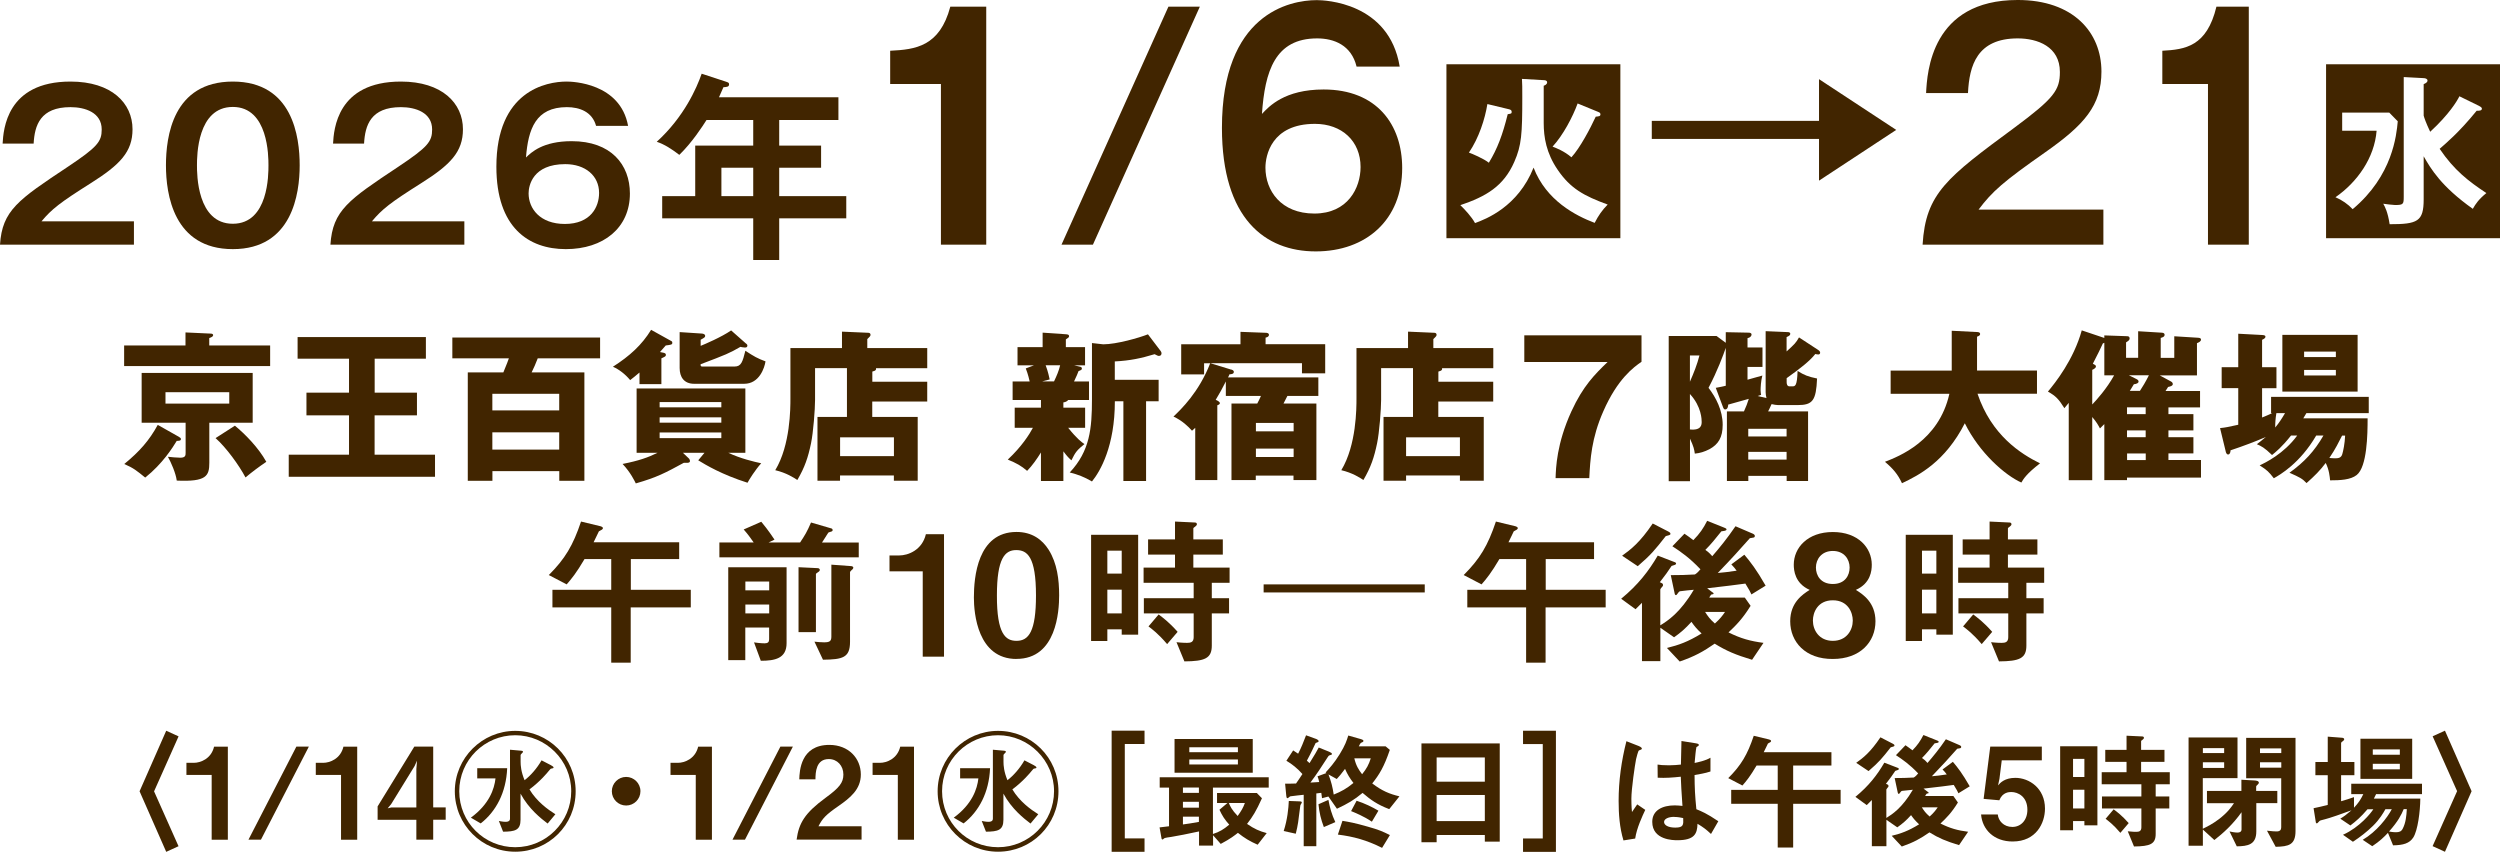 <svg viewBox="0 0 372.4 126.89" xmlns="http://www.w3.org/2000/svg"><g fill="#412500"><path d="m27.65 49.52 3.67.17c.17 0 .43.02.43.24 0 .19-.24.31-.58.43v1.1h9.07v3.07h-21.75v-3.07h9.14v-1.94zm-.94 15.6c.14.07.24.14.24.29 0 .26-.34.26-.62.26-.58.96-2.11 3.41-4.7 5.47-1.27-1.03-1.73-1.42-3.12-2.02 2.28-1.87 3.72-3.5 4.99-5.83l3.22 1.82zm4.47 3.81c0 1.97-.43 2.86-4.85 2.66-.14-1.1-.86-2.74-1.32-3.55.43.05 1.37.14 1.85.14.77 0 .79-.36.79-.7v-4.51h-6.55v-7.42h16.54v7.42h-6.46v5.95zm-6.53-10.51v1.7h9.5v-1.7zm10.34 4.99c1.46 1.2 3.48 3.22 4.68 5.38-1.13.77-2.06 1.46-3.1 2.33-.98-1.85-2.88-4.46-4.46-5.86z"/><path d="m55.8 58.49h6.31v3.38h-6.31v5.86h9v3.29h-21.79v-3.29h8.98v-5.86h-6.34v-3.38h6.34v-5.06h-7.66v-3.22h19.11v3.22h-7.63v5.06z"/><path d="m87.05 55.47v16.15h-3.74v-1.44h-9.96v1.44h-3.67v-16.15h5.3c.55-1.32.7-1.75.82-2.09h-8.42v-3.1h22.01v3.1h-9.29c-.31.82-.58 1.42-.91 2.09h7.87zm-3.75 5.66v-2.47h-9.96v2.47zm0 5.84v-2.57h-9.96v2.57z"/><path d="m98.81 52.54c.22.05.38.12.38.31 0 .24-.1.26-.67.53v3.84h-3.26v-1.73c-.55.48-.96.79-1.39 1.13-.74-.89-1.68-1.61-2.57-1.99 2.54-1.63 4.3-3.24 5.69-5.5l3.02 1.68c.1.05.14.14.14.24 0 .29-.17.31-.98.41-.26.29-.31.36-.86.98zm6.14 14.91h-3.22l.86.82c.1.07.19.29.19.38 0 .29-.29.29-.46.29h-.46c-2.74 1.49-3.98 2.16-7.15 3.07-.17-.34-.77-1.63-1.97-2.9 2.45-.48 3.82-.98 5.21-1.66h-3.12v-9.58h16.2v9.58h-2.54c1.82.86 3.86 1.34 4.9 1.56-.91 1.01-1.78 2.42-2.04 2.9-3.84-1.22-6.19-2.64-7.34-3.34l.94-1.13zm2.5-6.77v-.79h-9.19v.79zm-9.19 1.49v.79h9.19v-.79zm0 2.25v.84h9.19v-.84zm12.88-13.25c.12.1.19.19.19.31 0 .14-.07.29-.34.29-.22 0-.58-.07-.7-.1-1.66.96-2.09 1.13-5.93 2.59 0 .22 0 .34.26.34h4.8c1.01 0 1.2-.72 1.61-2.35 1.32.86 1.78 1.13 3 1.58-.14.94-.91 3.34-3.17 3.34h-7.46c-1.51 0-2.16-1.01-2.16-2.35v-5.35l3.34.22c.19.02.46.1.46.34 0 .19-.05.24-.67.58v.91c.55-.22 3.1-1.3 4.54-2.3l2.23 1.97z"/><path d="m138.12 56.86v2.95h-8.19v2.3h6.77v9.5h-3.55v-.79h-8.02v.79h-3.36v-9.5h4.39v-7.27h-4.75v4.73c0 1.37-.26 4.85-.6 6.46-.43 2.09-.94 3.6-2.04 5.47-.5-.34-1.66-1.08-3.29-1.46 2.26-3.74 2.26-9.24 2.26-10.68v-7.51h7.68v-2.45l3.89.17c.12 0 .36.02.36.31 0 .12-.07.22-.14.29-.17.17-.22.24-.34.34v1.34h8.93v3h-7.63c.02.19.02.36-.55.5v1.51h8.19zm-12.98 11.09h8.02v-2.81h-8.02z"/><path d="m158.4 60.73h3.24v3h-2.52c1.32 1.66 2.06 2.18 2.42 2.42-1.1.89-1.34 1.18-1.94 2.42-.36-.31-.65-.6-1.2-1.34v4.42h-3.34v-4.25c-.58.94-1.3 1.97-2.06 2.74-.86-.74-1.54-1.13-2.88-1.68 2.06-1.92 3.22-3.75 3.74-4.73h-2.71v-3h3.91v-1.15h-4.22v-2.76h2.54c-.05-.19-.22-1.03-.58-1.94l1.22-.46h-2.45v-2.71h3.74v-2.16l3.46.24c.31.02.48.07.48.29 0 .17-.12.24-.48.48v1.15h2.86v2.71h-1.63l.82.19c.24.05.34.12.34.29 0 .19-.14.24-.5.38-.19.5-.22.58-.67 1.54h2.23v2.76h-3.1c-.19.26-.53.34-.72.36zm-2.64-6.32c.07.17.36.94.6 2.11l-1.1.29h1.75c.38-.79.72-1.58.91-2.4zm6.89-3.31 1.68.19c1.99 0 5.38-.98 6.67-1.49l1.9 2.5c.05.07.12.19.12.34 0 .17-.1.38-.38.38-.14 0-.29-.07-.65-.26-2.04.62-3.65.96-5.93 1.08v2.74h6.53v3.19h-1.87v11.88h-3.38v-11.88h-1.27c0 6.67-2.16 10.42-3.41 11.95-1.2-.7-2.09-1.03-3.31-1.34 3-3.19 3.31-6.55 3.31-10.92v-8.35z"/><path d="m183.38 55.04c.17.05.41.12.41.36 0 .29-.31.34-.65.36-.07.19-.14.34-.22.46h13.46v2.76h-4.61c-.12.24-.41.82-.58 1.13h4.9v11.4h-3.41v-.67h-5.62v.67h-3.62v-11.4h3.84c.17-.31.38-.74.55-1.13h-5.23v-2.16c-.65 1.27-.79 1.54-1.51 2.74.26.1.62.29.62.5 0 .14-.17.24-.38.31v11.14h-3.29v-7.78c-.12.12-.26.24-.48.43-.55-.62-1.46-1.51-2.76-2.11 1.15-1.1 3.79-3.62 5.47-7.94h-.91v1.66h-3.41v-4.49h8.83v-1.85l3.74.14c.14 0 .5.02.5.31s-.34.38-.5.41v.98h8.88v4.34h-3.46v-1.51h-13.66l3.07.94zm9.32 9.21v-1.25h-5.62v1.25zm0 3.82v-1.25h-5.62v1.25z"/><path d="m222.43 56.86v2.95h-8.18v2.3h6.77v9.5h-3.55v-.79h-8.02v.79h-3.36v-9.5h4.39v-7.27h-4.75v4.73c0 1.37-.26 4.85-.6 6.46-.43 2.09-.94 3.6-2.04 5.47-.5-.34-1.66-1.08-3.29-1.46 2.26-3.74 2.26-9.24 2.26-10.68v-7.51h7.68v-2.45l3.89.17c.12 0 .36.02.36.31 0 .12-.07.22-.14.29-.17.17-.22.24-.34.34v1.34h8.93v3h-7.63c.02.19.02.36-.55.5v1.51h8.18zm-12.98 11.09h8.02v-2.81h-8.02z"/><path d="m227.06 53.92v-3.97h17.46v3.94c-1.16.81-3.56 2.51-5.7 7.4-1.75 3.97-1.94 7.15-2.08 9.93h-5.02c.05-1.54.16-5.13 2.35-9.93 1.75-3.81 3.48-5.51 5.4-7.37h-12.42z"/><path d="m263.13 59.29c-.07-.29-.12-.58-.12-.86v-9.1l3.29.14c.22 0 .38.07.38.26 0 .22-.22.34-.55.48v2.14c1.18-1.08 1.39-1.27 1.85-2.09l2.86 1.87c.17.12.29.24.29.41s-.12.26-.26.26-.26-.02-.46-.07c-.86 1.08-2.28 2.18-4.27 3.6v.6c0 .22.05.62.43.62h.38c.46 0 .74 0 .82-2.3.96.62 1.58.86 2.9 1.13-.14 3.29-.65 3.96-2.9 3.96h-2.9c-.22 0-.7-.07-.94-.14l-.05.02c-.12.31-.38.82-.5 1.06h5.95v10.37h-3.19v-.77h-5.71v.77h-3.19v-10.37h2.54c.31-.67.53-1.25.72-1.87-.48.14-2.64.74-3.07.86 0 .24-.07.72-.46.72-.17 0-.24-.17-.29-.29l-1.1-2.93c.82-.14 1.1-.22 1.49-.31v-5.64c-.36 1.03-1.25 3.46-2.57 5.95 1.1 1.42 2.11 3.36 2.11 5.5 0 1.9-.65 2.93-1.99 3.65-.7.36-1.39.58-2.16.65-.1-.65-.14-.96-.72-2.23v6.34h-3.17v-21.63h7.13l1.37 1.01v-1.58l3.36.07c.19 0 .48.02.48.29 0 .22-.22.46-.6.53v1.39h2.23v2.9h-2.23v1.9c.41-.1 1.99-.55 2.21-.62-.22.82-.26 1.8-.26 2.23 0 .14.05.55.07.65-.14.05-.36.12-.5.17l1.32.31zm-11.4-6.34v3.91c.58-1.32 1.08-2.57 1.42-3.91zm0 11.02c1.75.19 1.75-.77 1.75-1.13 0-.29 0-2.26-1.75-4.15zm14.4 1.05v-1.15h-5.71v1.15zm0 3.44v-1.15h-5.71v1.15z"/><path d="m281.63 58.66v-3.46h9.1v-5.93l3.77.19c.14 0 .46.02.46.31 0 .19-.24.31-.46.38v5.04h8.93v3.46h-8.86c2.09 6.19 6.43 8.95 9.31 10.37-2.02 1.56-2.47 2.33-2.78 2.86-2.42-1.08-6.24-4.42-8.42-8.83-2.95 5.76-6.84 7.73-9.36 8.93-.62-1.34-1.34-2.18-2.54-3.19 2.02-.79 8.02-3.07 9.6-10.13h-8.74z"/><path d="m323.01 60.68v1.01h3.72v2.42h-3.72v1.01h3.72v2.42h-3.72v.98h4.85v2.62h-11.02v.38h-3.38v-8.35l-.65.65c-.24-.46-.5-.94-1.15-1.7v9.41h-3.5v-11.52c-.19.24-.46.55-.65.79-.86-1.37-1.27-1.8-2.45-2.47 1.1-1.32 3.82-4.73 5.04-9.12l3.36 1.13v-.38l3.41.12c.26 0 .36.14.36.34 0 .24-.19.36-.53.58v2.3h1.8v-3.96l3.58.22c.24.02.36.14.36.31 0 .31-.36.41-.58.46v2.98h2.02v-3.22l3.55.22c.29.02.43.1.43.26 0 .29-.29.41-.6.55v4.8h-5.54l1.68.91c.19.1.26.26.26.38 0 .26-.34.36-.7.43-.1.17-.24.38-.38.6h5.14v2.45h-4.7zm-11.35-.43c.67-.7 2.16-2.35 3.26-4.34h-1.46v-4.85c-.07.02-.14.07-.22.1-.41.89-.65 1.39-1.49 3.02.36.19.46.24.46.41 0 .24-.38.43-.55.5zm5.18.43v1.01h2.78v-1.01zm0 3.43v1.01h2.78v-1.01zm2.79 4.42v-.98h-2.78v.98zm-.87-10.3c.34-.5.89-1.42 1.34-2.33h-2.98l1.1.55c.19.1.34.19.34.38 0 .22-.26.36-.7.41-.26.43-.36.58-.6.98h1.49z"/><path d="m341.27 64.88c-1.37 1.73-2.3 2.47-2.83 2.9-1.13-1.1-1.61-1.34-2.26-1.61.43-.34.79-.6 1.34-1.08-1.49.65-3.31 1.34-5.26 1.99 0 .29-.1.62-.36.62-.24 0-.34-.31-.38-.55l-.82-3.38c.94-.1 1.18-.17 2.71-.5v-5.45h-2.47v-3.12h2.47v-4.99l3.55.19c.29.02.5.05.5.26 0 .17-.14.29-.5.46v4.08h2.14v3.12h-2.14v4.37c.58-.24.94-.38 1.51-.65h-.17v-2.42h14.55v2.42h-9.29l-.46.77h9.58c0 2.42-.07 7.22-1.63 8.45-.91.72-2.45.79-3.96.79-.05-.55-.14-1.56-.65-2.59-.82 1.1-1.66 1.94-2.86 3-.62-.67-1.01-.86-2.54-1.54 2.23-1.61 3.7-3.19 5.06-5.54h-1.08c-2.4 4.13-5.42 5.86-6.31 6.36-.77-.98-.96-1.18-2.11-1.92.82-.38 3.62-1.73 5.59-4.44h-.94zm-2.18-3.34c-.14.82-.19 1.61-.17 2.14.53-.65.91-1.2 1.46-2.14h-1.3zm12.1-3.21h-11.21v-8.45h11.21zm-3.24-5.14v-.82h-4.73v.82zm-4.73 1.92v.82h4.73v-.82zm5.66 9.77c-.53 1.03-.94 1.92-1.9 3.34.29.02.55.05.84.05.48 0 .91-.05 1.08-.6.14-.46.38-1.58.43-2.78h-.46z"/><path d="m19.95 32.97v3.48h-19.95c.33-5.1 2.7-6.69 10.11-11.61 4.41-2.94 5.04-3.75 5.04-5.55 0-2.52-2.46-3.33-4.65-3.33-4.5 0-5.34 2.7-5.49 5.43h-4.62c.12-2.07.57-9.24 10.11-9.24 6.12 0 9.24 3.21 9.24 7.11 0 3.36-1.86 5.28-6.24 8.04-4.56 2.88-5.79 3.84-7.32 5.67z"/><path d="m44.64 24.63c0 4.23-1.11 12.48-9.96 12.48s-9.96-8.22-9.96-12.48 1.02-12.48 9.96-12.48 9.96 8.25 9.96 12.48zm-15.3 0c0 1.29 0 8.7 5.34 8.7s5.31-7.41 5.31-8.7 0-8.7-5.31-8.7-5.34 7.29-5.34 8.7z"/><path d="m69.17 32.97v3.48h-19.95c.33-5.1 2.7-6.69 10.11-11.61 4.41-2.94 5.04-3.75 5.04-5.55 0-2.52-2.46-3.33-4.65-3.33-4.5 0-5.34 2.7-5.49 5.43h-4.62c.12-2.07.57-9.24 10.11-9.24 6.12 0 9.24 3.21 9.24 7.11 0 3.36-1.86 5.28-6.24 8.04-4.56 2.88-5.79 3.84-7.32 5.67z"/><path d="m88.79 18.75c-.57-2.1-2.46-2.79-4.35-2.79-4.65 0-5.76 3.27-6.09 7.5.78-.75 2.49-2.43 6.81-2.43 5.85 0 8.67 3.48 8.67 7.8 0 5.13-3.96 8.28-9.54 8.28s-10.35-3.24-10.35-12.27c0-11.31 7.44-12.69 10.47-12.69.87 0 7.98.21 9.15 6.6zm-10.05 10.05c0 2.28 1.71 4.56 5.4 4.56 3.87 0 5.1-2.55 5.1-4.62 0-2.58-2.07-4.29-5.04-4.29-4.83 0-5.46 3.18-5.46 4.35z"/><path d="m116.07 21.69h6.24v3.3h-6.24v4.23h9.99v3.3h-9.99v6.21h-3.87v-6.21h-13.56v-3.3h4.92v-7.53h8.64v-3.81h-6.96c-.57.9-2.13 3.33-4.05 5.19-1.14-.87-2.19-1.56-3.36-1.95 4.05-3.69 5.94-7.98 6.69-10.14l3.66 1.2c.36.12.42.18.42.39 0 .39-.39.39-.84.42-.21.48-.36.84-.66 1.5h17.79v3.39h-8.82zm-3.87 3.3h-4.74v4.23h4.74z"/><path d="m146.91 36.45h-6.75v-23.94h-7.56v-4.95c3.78-.18 7.38-.63 8.96-6.57h5.35z"/><path d="m178.73.99-15.93 35.46h-4.68l15.93-35.46z"/><path d="m202.07 9.9c-.77-3.15-3.32-4.18-5.87-4.18-6.28 0-7.78 4.9-8.22 11.25 1.05-1.12 3.36-3.64 9.19-3.64 7.9 0 11.7 5.22 11.7 11.7 0 7.7-5.35 12.42-12.88 12.42s-13.97-4.86-13.97-18.4c0-16.96 10.04-19.03 14.13-19.03 1.17 0 10.77.32 12.35 9.9h-6.44zm-13.57 15.07c0 3.42 2.31 6.84 7.29 6.84s6.88-3.82 6.88-6.93c0-3.87-2.79-6.43-6.8-6.43-6.52 0-7.37 4.77-7.37 6.52z"/><path d="m215.46 35.48v-25.91h25.91v25.91zm11.25-23.73c.05.89.05 1.19.05 2.7 0 5.53-.11 7.21-1.19 9.66-1.59 3.64-4.21 5.16-8.04 6.45.65.62 1.7 1.75 2.19 2.67 1.62-.59 6.4-2.43 8.72-8.26 1.89 4.91 6.26 7.15 9.1 8.23.57-1.11 1.11-1.89 1.94-2.73-3.54-1.29-5.56-2.4-7.45-5.18-1.7-2.48-2.08-4.86-2.08-6.96v-5.56c.16-.05.51-.19.51-.51 0-.27-.3-.32-.49-.32l-3.27-.19zm-5.15 3.75c-.35 2.21-1.27 5.07-2.75 7.23.46.16 2.19.89 2.97 1.51 1.27-2.08 2.05-4.16 2.81-7.23.51-.08.59-.08.59-.35 0-.24-.16-.32-.38-.38zm13.44-.08c-.73 2-2.16 4.72-3.73 6.42.49.19 1.75.67 2.81 1.59 1.3-1.43 2.78-4.24 3.62-6.05.46-.05.7-.05.7-.35 0-.22-.13-.27-.38-.38l-3.02-1.24z"/><path d="m270.96 26.91v-6.21h-24.91v-2.7h24.91v-6.21l11.5 7.56z"/><path d="m313.32 31.23v5.22h-26.93c.45-7.65 3.65-10.03 13.65-17.41 5.95-4.41 6.8-5.62 6.8-8.32 0-3.78-3.32-5-6.28-5-6.07 0-7.21 4.05-7.41 8.14h-6.24c.16-3.1.77-13.86 13.65-13.86 8.26 0 12.47 4.81 12.47 10.66 0 5.04-2.51 7.92-8.42 12.06-6.16 4.32-7.82 5.76-9.88 8.5h18.59z"/><path d="m334.97 36.45h-6.07v-23.94h-6.8v-4.95c3.4-.18 6.64-.63 8.06-6.57h4.82v35.46z"/><path d="m346.49 35.48v-25.91h25.91v25.91zm2.4-18.71v2.7h5.13c-.32 4.05-2.89 7.67-6.13 9.91.97.41 1.89 1.05 2.56 1.78 5.97-4.99 6.53-11.04 6.72-13.09l-1.27-1.3h-7.02zm17.46-2.43c-.35.73-1.54 2.7-4.35 5.29-.65-1.38-.86-2.02-.97-2.4v-4.7c.19-.08.57-.22.57-.54 0-.24-.32-.35-.57-.35l-2.97-.16v17.82c0 1.11-.05 1.24-1.3 1.24-.24 0-1.46-.14-1.75-.19.24.43.67 1.19.95 3.05 4.16 0 5.07-.4 5.07-3.7v-6.42c1.05 1.84 2.59 4.48 7.32 7.83.43-.76.89-1.43 2.02-2.35-2.65-1.75-4.8-3.4-6.96-6.59.86-.76 2.86-2.4 5.51-5.67.35 0 .78 0 .78-.3 0-.22-.24-.32-.43-.43z"/><path d="m93.95 90.48v8.23h-2.9v-8.23h-8.76v-2.62h8.76v-4.58h-3.98c-1.2 2.04-1.92 2.93-2.66 3.77l-2.66-1.39c2.42-2.42 3.6-4.39 4.8-7.97l2.78.67c.12.02.48.12.48.31 0 .1-.1.19-.14.22-.07.05-.41.22-.46.26-.05.07-.65 1.39-.79 1.63h12.75v2.5h-7.2v4.58h8.93v2.62h-8.93z"/><path d="m107.16 83.02v-2.21h5.11c-.22-.31-.82-1.2-1.49-1.94l2.62-1.15c.34.41.96 1.15 1.97 2.66l-.89.43h4.7c.72-1.08 1.03-1.58 1.63-2.98l3.05.89c.1.02.17.14.17.24s-.05.17-.19.22c-.05.02-.36.1-.43.14-.07.05-.79 1.27-.96 1.49h5.47v2.21zm6.17 15.41-1.01-2.74c.91.14 1.58.14 1.58.14.48 0 .67-.19.67-.6v-1.75h-3.55v4.85h-2.54v-13.83h8.69v11.31c0 2.28-1.75 2.62-3.84 2.62zm1.25-11.81h-3.55v1.32h3.55zm0 3.43h-3.55v1.32h3.55zm7.34-4.87c-.34.24-.38.26-.38.36v8.62h-2.59v-9.67l2.86.14c.19 0 .31.14.31.26 0 .14-.12.24-.19.29zm5.04-.36c-.17.14-.34.34-.34.41v10.37c0 2.35-1.06 2.64-4.03 2.67l-1.27-2.69c.5.05.94.1 1.44.1.84 0 1.08-.19 1.08-.84v-10.73l2.98.22c.17.02.29.12.29.22 0 .12-.1.22-.14.29z"/><path d="m137.45 97.81v-12.7h-4.95v-2.37h1.45c1.32 0 3.42-.8 3.97-3.17h2.7v18.25h-3.17z"/><path d="m151.42 98.16c-5.8 0-6.35-6.8-6.35-9.15 0-3 .53-9.77 6.35-9.77 2.3 0 3.82 1.12 4.8 2.67 1.25 2 1.55 4.42 1.55 6.77s-.38 9.47-6.35 9.47zm-.05-16.22c-1.67 0-2.87 1.22-2.87 6.75-.02 5.77 1.3 6.77 2.92 6.77 1.82 0 2.9-1.4 2.9-6.77 0-5.77-1.3-6.75-2.95-6.75z"/><path d="m167.09 94.54v-.79h-2.14v1.73h-2.42v-15.82h7.01v14.88zm0-12.51h-2.14v3.41h2.14zm0 5.81h-2.14v3.53h2.14zm13.42-1.03v2.3h2.57v2.26h-2.57v4.8c0 1.9-1.03 2.33-4.08 2.35l-1.18-2.86c.84.1 1.51.1 1.58.1.53 0 .98-.1.98-.84v-3.55h-7.42v-2.26h7.42v-2.3h-7.46v-2.26h4.68v-1.94h-4.01v-2.26h4.01v-2.66l2.95.14c.17 0 .31.07.31.26 0 .12-.12.26-.24.34-.24.19-.29.19-.29.31v1.61h4.39v2.26h-4.39v1.94h5.4v2.26h-2.66zm-6.65 9.14c-1.34-1.58-2.28-2.26-2.78-2.64l1.51-1.78c.58.43 1.56 1.15 2.83 2.59l-1.56 1.82z"/><path d="m188.23 88.25v-1.2h24v1.2z"/><path d="m230.23 90.48v8.23h-2.9v-8.23h-8.76v-2.62h8.76v-4.58h-3.98c-1.2 2.04-1.92 2.93-2.66 3.77l-2.66-1.39c2.42-2.42 3.6-4.39 4.8-7.97l2.78.67c.12.02.48.12.48.31 0 .1-.1.19-.14.22-.07.05-.41.22-.46.26-.05.07-.65 1.39-.79 1.63h12.75v2.5h-7.2v4.58h8.93v2.62h-8.93z"/><path d="m260.9 88.56c-.19-.43-.31-.65-.91-1.63-1.78.24-2.33.31-5.69.7l.72.55c.1.07.24.14.24.24s-.12.1-.34.14c-.12.1-.22.29-.31.46h5.3l.86 1.22c-1.18 1.92-2.21 2.95-3.29 3.96 1.82.91 3.24 1.3 5.21 1.56l-1.7 2.52c-2.45-.74-3.82-1.32-5.57-2.4-1.66 1.15-2.98 1.9-5.21 2.66l-1.9-2.02c1.75-.43 3.12-.91 5.16-2.16-.7-.65-1.06-1.08-1.51-1.73-.94 1.03-1.61 1.61-2.59 2.3l-2.04-1.42v4.97h-2.74v-8.69c-.19.19-.53.55-.96.96l-2.14-1.56c2.54-2.09 4.1-4.13 5.45-6.43l2.3.89c.19.07.43.12.43.29 0 .22-.31.22-.67.36-.5.77-.96 1.42-1.75 2.42l.34.17c.1.05.14.17.14.26 0 .12-.05.19-.12.24-.05.07-.29.34-.29.41v5.35c1.08-.67 2.95-1.85 4.99-5.3-.29.02-1.73.17-2.04.22-.1.02-.19.07-.24.17-.22.29-.29.41-.38.41s-.17-.1-.19-.24l-.58-2.74c1.49 0 2.16-.02 3.6-.1.31-.19.6-.5.82-.77-1.56-1.66-2.93-2.62-4.18-3.43l1.8-1.87c.46.31.89.62 1.32.96.96-.98 1.49-1.75 2.06-2.88l2.35.94c.22.1.53.17.53.34 0 .22-.38.22-.77.29-.86 1.08-1.58 1.97-2.38 2.76.26.19.55.38 1.03.94 1.1-1.27 2.18-2.59 3.46-4.46l2.4 1.03c.17.07.48.17.48.41 0 .31-.29.24-.74.34-1.58 1.78-2.74 3.07-4.78 5.18.6-.05 1.78-.17 2.81-.34-.22-.29-.46-.62-.79-.94l1.94-1.44c.91 1.08 1.78 2.18 3.17 4.61l-2.14 1.32zm-12.76-8.71c-1.66 2.11-2.18 2.76-4.18 4.49l-2.33-1.56c1.27-.91 2.66-1.97 4.56-4.8l2.33 1.2c.14.07.31.17.31.34 0 .22-.36.22-.7.34zm5.85 11.3c.43.67.67 1.03 1.46 1.73.72-.65 1.13-1.15 1.51-1.73h-2.98z"/><path d="m273.02 98.16c-4.1.03-6.35-2.55-6.35-5.62 0-2.8 1.87-4.02 2.9-4.67-2.2-.97-2.37-2.9-2.37-3.75 0-2.52 2.05-4.87 5.82-4.87s5.8 2.35 5.8 4.87c0 .9-.17 2.77-2.37 3.75 1.05.65 2.92 1.88 2.92 4.67 0 3.08-2.27 5.62-6.35 5.62zm0-8.74c-2.27 0-2.97 1.83-2.97 3.02 0 1.42.92 3.02 2.97 3.02s2.97-1.6 2.97-3.02c0-1.2-.72-3.02-2.97-3.02zm0-7.35c-1.67 0-2.52 1.22-2.52 2.47 0 1.17.7 2.45 2.52 2.45s2.5-1.28 2.5-2.45c0-1.25-.83-2.47-2.5-2.47z"/><path d="m288.44 94.54v-.79h-2.14v1.73h-2.42v-15.82h7.01v14.88zm0-12.51h-2.14v3.41h2.14zm0 5.81h-2.14v3.53h2.14zm13.41-1.03v2.3h2.57v2.26h-2.57v4.8c0 1.9-1.03 2.33-4.08 2.35l-1.18-2.86c.84.1 1.51.1 1.58.1.53 0 .98-.1.98-.84v-3.55h-7.42v-2.26h7.42v-2.3h-7.46v-2.26h4.68v-1.94h-4.01v-2.26h4.01v-2.66l2.95.14c.17 0 .31.07.31.26 0 .12-.12.26-.24.34-.24.19-.29.19-.29.31v1.61h4.39v2.26h-4.39v1.94h5.4v2.26h-2.66zm-6.65 9.14c-1.34-1.58-2.28-2.26-2.78-2.64l1.51-1.78c.58.43 1.56 1.15 2.83 2.59l-1.56 1.82z"/><path d="m26.6 126.05-1.84.84-3.97-9.02 3.97-9.02 1.84.84-3.65 8.19 3.65 8.19z"/><path d="m31.53 125.08v-9.65h-3.76v-1.8h1.1c1.01 0 2.6-.61 3.02-2.41h2.05v13.87h-2.41z"/><path d="m38.87 125.08h-1.86l7.14-13.87h1.86z"/><path d="m50.8 125.08v-9.65h-3.76v-1.8h1.1c1.01 0 2.6-.61 3.02-2.41h2.05v13.87h-2.41z"/><path d="m64.53 122.12v2.96h-2.51v-2.96h-5.77v-2l5.47-8.91h2.81v9.06h1.86v1.84h-1.86zm-2.79-7.98-3.46 5.62-.53.65.53-.13h3.74v-5.72l.1-1.25-.38.84z"/><path d="m76.75 126.87c-4.98 0-9-4.03-9-9s4.07-9 9-9 9 3.97 9 9-4.03 9-9 9zm0-17.35c-4.56 0-8.34 3.69-8.34 8.34s3.74 8.34 8.34 8.34 8.34-3.74 8.34-8.34-3.78-8.34-8.34-8.34zm-5.15 13.13-1.46-.85c2.75-2.01 3.5-4.29 3.67-5.85h-2.72v-1.52h4.46c-.15 3.61-1.65 6.44-3.95 8.23zm9.97.02c-.97-.74-2.79-2.15-4.03-4.45v3.88c0 1.58-.82 1.77-2.6 1.79l-.63-1.6c.23.04.61.13 1.03.13.34 0 .63-.11.63-.48v-10.26l1.48.13c.3.02.46.04.46.19 0 .09-.36.36-.36.46v1.04c0 .49.06 1.46.59 2.72.89-.68 1.84-1.75 2.53-2.96l1.39.72c.25.13.4.25.4.36 0 .1-.15.11-.34.15-.11.02-.13.06-.42.4-.15.19-1.2 1.48-2.83 2.7 1.1 1.82 2.74 3 3.86 3.7l-1.14 1.37z"/><path d="m93.27 119.99c-1.18 0-2.13-.95-2.13-2.13s.97-2.13 2.13-2.13 2.13.95 2.13 2.13-.95 2.13-2.13 2.13z"/><path d="m103.64 125.08v-9.65h-3.76v-1.8h1.1c1.01 0 2.6-.61 3.02-2.41h2.05v13.87h-2.41z"/><path d="m110.97 125.08h-1.86l7.14-13.87h1.86z"/><path d="m118.66 125.08c.34-2.47 1.2-3.95 4.33-6.25 2.03-1.48 2.64-2.24 2.64-3.46 0-1.31-.91-2.3-2.17-2.3-1.92 0-1.98 1.99-1.99 3.02h-2.41c.04-1.23.19-5.13 4.48-5.13 2.85 0 4.69 1.98 4.69 4.41 0 2.22-1.58 3.48-3.38 4.73-1.86 1.29-2.34 1.82-2.93 2.98h6.42v1.99h-9.69z"/><path d="m133.74 125.08v-9.65h-3.76v-1.8h1.1c1.01 0 2.6-.61 3.02-2.41h2.05v13.87h-2.41z"/><path d="m148.67 126.87c-4.98 0-9-4.03-9-9s4.07-9 9-9 9 3.97 9 9-4.03 9-9 9zm0-17.35c-4.56 0-8.34 3.69-8.34 8.34s3.74 8.34 8.34 8.34 8.34-3.74 8.34-8.34-3.78-8.34-8.34-8.34zm-5.14 13.13-1.46-.85c2.75-2.01 3.5-4.29 3.67-5.85h-2.72v-1.52h4.46c-.15 3.61-1.65 6.44-3.95 8.23zm9.97.02c-.97-.74-2.79-2.15-4.03-4.45v3.88c0 1.58-.82 1.77-2.6 1.79l-.63-1.6c.23.04.61.13 1.03.13.34 0 .63-.11.63-.48v-10.26l1.48.13c.3.02.46.04.46.19 0 .09-.36.36-.36.46v1.04c0 .49.06 1.46.59 2.72.89-.68 1.84-1.75 2.53-2.96l1.39.72c.25.13.4.25.4.36 0 .1-.15.11-.34.15-.11.02-.13.06-.42.4-.15.19-1.2 1.48-2.83 2.7 1.1 1.82 2.74 3 3.86 3.7l-1.14 1.37z"/><path d="m165.59 126.89v-18.05h4.9v1.99h-2.94v14.06h2.94v1.99h-4.9z"/><path d="m180.68 117.31v6.92c1.01-.32 1.63-.72 2.43-1.39-.67-.74-1.04-1.31-1.46-2.22l1.2-1.01h-1.56v-1.48h5.93l.76.78c-.86 1.9-1.37 2.74-2.22 3.82 1.08.74 1.84 1.08 2.93 1.37l-1.35 1.73c-1.2-.53-1.96-.99-2.94-1.77-.46.36-1.08.87-2.56 1.65l-1.14-1.29v1.54h-2.09v-2.11c-1.29.29-3.48.72-4.16.82-.19.02-.97.13-1.04.21-.08.06-.17.17-.23.17-.09 0-.15-.08-.15-.11l-.3-1.69c.85-.09 1.1-.13 1.41-.17v-5.76h-1.39v-1.54h16.24v1.54h-8.28zm-5.72-2.2v-5.03h11.65v5.03zm3.63 2.2h-2.38v.8h2.38zm0 2.13h-2.38v.87h2.38zm0 2.21h-2.38v1.16c.68-.09 1.35-.19 2.38-.38zm5.81-10.34h-7.24v.74h7.24zm0 1.82h-7.24v.74h7.24zm-1.35 6.48c.17.44.42 1.01 1.31 1.94.55-.76.82-1.22 1.08-1.94z"/><path d="m193.7 119.95c-.32 2.56-.34 2.85-.68 4.24l-1.8-.4c.55-1.69.72-3.42.76-4.48l1.58.06c.13 0 .36 0 .36.17 0 .08-.21.34-.21.42zm13.22.57c-1.79-.68-2.79-1.41-3.95-2.41-1.27 1.06-2.22 1.61-3.82 2.36l-1.27-1.82-.95.25c-.02-.25-.06-.48-.11-.8-.09 0-.17.02-.74.09v7.86h-1.88v-7.66c-.61.08-1.37.13-1.5.17-.49.06-.51.04-.61.13-.19.15-.23.21-.3.21-.17 0-.17-.27-.19-.4l-.17-1.77c.42.02.89 0 1.63-.02.32-.47.49-.7.95-1.41-.74-.85-1.58-1.5-2.39-1.98l1.01-1.54c.25.15.47.3.74.49.46-.87.82-1.8 1.18-2.74l1.41.51c.08.02.46.17.46.36 0 .11-.09.15-.21.19-.25.08-.25.1-.32.27-.53 1.18-1.14 2.3-1.22 2.45.1.09.15.15.4.36.85-1.39 1.03-1.67 1.37-2.32l1.56.63c.3.13.4.21.4.32 0 .13-.11.15-.15.15-.3.08-.32.1-.49.36-.82 1.29-1.65 2.55-2.56 3.76.46-.02.89-.04 1.31-.08-.08-.32-.13-.59-.25-.85l1.33-.49-.13-.08c.59-.65 1.29-1.41 2.11-2.74.84-1.37 1.04-2.03 1.27-2.77l1.86.53c.3.09.4.17.4.27 0 .08-.04.13-.11.17-.04.02-.27.11-.3.15-.06.04-.25.42-.28.49h3.99l.63.53c-.87 2.56-1.58 3.69-2.62 5 1.48 1.12 2.56 1.56 4.05 1.92l-1.48 1.86zm-9.72 2.68c-.44-1.16-.67-2.13-.8-3.4l1.48-.65c.21 1.14.48 2.13 1.03 3.31zm3.15-8.66c-.59.8-.91 1.16-1.23 1.5l-1.23-.68c.38.97.63 1.94.78 3 1.16-.47 1.92-.89 2.94-1.73-.55-.72-.89-1.27-1.25-2.09zm5.53 11.76c-2.3-1.16-4.27-1.69-6.59-1.98l.68-2.05c1.01.17 1.79.3 3.78.87 1.67.47 2.18.7 3.29 1.25l-1.16 1.9zm-1.52-3.9c-1.22-.82-2.49-1.33-3.1-1.58l.82-1.54c1.14.36 2.37.95 3.25 1.48l-.97 1.63zm-2.62-9.44c.25 1.08.66 1.73 1.16 2.37.67-.84.99-1.42 1.29-2.37z"/><path d="m221.18 125.37v-.99h-7.18v1.08h-2.26v-14.72h11.66v14.63zm0-12.54h-7.18v3.61h7.18zm0 5.59h-7.18v3.89h7.18z"/><path d="m226.87 126.89v-1.99h2.94v-14.06h-2.94v-1.99h4.9v18.05h-4.9z"/><path d="m243.58 124.91-1.75.28c-.57-1.9-.72-3.89-.72-5.89 0-3 .42-5.98 1.16-8.89l1.84.72c.06.02.46.19.46.38 0 .04-.02.09-.08.13s-.3.13-.36.15c-.13.09-.36 1.06-.42 1.29-.17.85-.7 4.43-.7 5.89 0 .21 0 1.22.09 1.99l.78-1.14 1.2.82c-.42.89-1.29 2.74-1.5 4.26zm11.27-.7c-.68-.65-1.2-1.03-1.99-1.5-.04 1.46-.42 2.45-3 2.45-.55 0-3.74 0-3.74-2.74 0-1.71 1.5-2.45 3.34-2.45.38 0 .78.04 1.16.08-.15-2.26-.21-3.06-.25-4.35-1.23.13-2.26.21-3.44.15l-.02-1.96c.34.06.82.11 1.71.11.72 0 1.23-.06 1.77-.11.04-1.42.04-1.63.08-3.51l2.13.34c.4.06.46.15.46.27 0 .09-.17.19-.36.3-.11.48-.17 1.31-.27 2.36.53-.11 1.63-.34 2.36-.78v2.05c-.78.27-1.77.42-2.37.53.02 2.05.06 2.96.27 5.09.74.3 1.56.63 3.27 1.79l-1.08 1.88zm-5.47-2.53c-.89 0-1.5.32-1.5.76s.55.84 1.67.84c1.25 0 1.22-.44 1.18-1.42-.29-.06-.78-.17-1.35-.17z"/><path d="m267.11 119.73v6.52h-2.3v-6.52h-6.93v-2.07h6.93v-3.63h-3.15c-.95 1.61-1.52 2.32-2.11 2.98l-2.11-1.1c1.92-1.92 2.85-3.48 3.8-6.31l2.2.53c.1.02.38.09.38.25 0 .08-.08.15-.11.17-.06.04-.32.17-.36.21-.04.06-.51 1.1-.63 1.29h10.09v1.98h-5.7v3.63h7.07v2.07z"/><path d="m291.75 118.21c-.15-.34-.25-.51-.72-1.29-1.41.19-1.84.25-4.5.55l.57.44c.08.06.19.11.19.19s-.1.08-.27.11c-.1.08-.17.23-.25.36h4.2l.68.97c-.93 1.52-1.75 2.34-2.6 3.13 1.44.72 2.56 1.03 4.12 1.23l-1.35 1.99c-1.94-.59-3.02-1.04-4.41-1.9-1.31.91-2.36 1.5-4.12 2.11l-1.5-1.6c1.39-.34 2.47-.72 4.08-1.71-.55-.51-.84-.85-1.2-1.37-.74.82-1.27 1.27-2.05 1.82l-1.62-1.12v3.93h-2.17v-6.88c-.15.15-.42.44-.76.76l-1.69-1.23c2.01-1.65 3.25-3.27 4.31-5.09l1.82.7c.15.06.34.1.34.23 0 .17-.25.17-.53.29-.4.61-.76 1.12-1.39 1.92l.27.13c.08.04.11.13.11.21 0 .1-.04.15-.09.19-.04.06-.23.27-.23.32v4.24c.85-.53 2.34-1.46 3.95-4.2-.23.02-1.37.13-1.61.17-.08.02-.15.06-.19.13-.17.23-.23.32-.3.32s-.13-.08-.15-.19l-.46-2.17c1.18 0 1.71-.02 2.85-.08.25-.15.48-.4.65-.61-1.23-1.31-2.32-2.07-3.31-2.72l1.42-1.48c.36.25.7.49 1.04.76.76-.78 1.18-1.39 1.63-2.28l1.86.74c.17.08.42.13.42.27 0 .17-.3.17-.61.23-.68.85-1.25 1.56-1.88 2.18.21.15.44.3.82.74.87-1.01 1.73-2.05 2.74-3.53l1.9.82c.13.06.38.13.38.32 0 .25-.23.19-.59.27-1.25 1.41-2.17 2.43-3.78 4.1.47-.04 1.41-.13 2.22-.27-.17-.23-.36-.49-.63-.74l1.54-1.14c.72.85 1.41 1.73 2.51 3.65l-1.69 1.04zm-10.1-6.9c-1.31 1.67-1.73 2.18-3.31 3.55l-1.84-1.23c1.01-.72 2.11-1.56 3.61-3.8l1.84.95c.11.06.25.13.25.27 0 .17-.28.17-.55.27zm4.63 8.95c.34.53.53.82 1.16 1.37.57-.51.89-.91 1.2-1.37z"/><path d="m299.81 125.35c-2.77 0-4.52-1.75-4.71-4.03h2.49c.08.93.87 1.86 2.17 1.86s2.24-1.03 2.24-2.56c0-1.96-1.41-2.64-2.39-2.64-.3 0-1.31 0-1.79 1.23l-2.34-.21.99-7.79h7.68v2.05h-5.97l-.34 2.74-.21.99c.32-.38.99-1.12 2.58-1.12 2.05 0 4.41 1.54 4.41 4.58 0 2.15-1.31 4.9-4.81 4.9z"/><path d="m310.49 122.94v-.63h-1.69v1.37h-1.92v-12.52h5.55v11.78zm0-9.9h-1.69v2.7h1.69zm0 4.6h-1.69v2.79h1.69zm10.62-.82v1.82h2.03v1.79h-2.03v3.8c0 1.5-.82 1.84-3.23 1.86l-.93-2.26c.66.08 1.2.08 1.25.08.42 0 .78-.08.78-.67v-2.81h-5.87v-1.79h5.87v-1.82h-5.91v-1.79h3.7v-1.54h-3.17v-1.79h3.17v-2.11l2.34.11c.13 0 .25.06.25.21 0 .09-.09.21-.19.27-.19.15-.23.15-.23.25v1.27h3.48v1.79h-3.48v1.54h4.27v1.79h-2.11zm-5.26 7.24c-1.06-1.25-1.81-1.79-2.2-2.09l1.2-1.41c.46.34 1.23.91 2.24 2.05l-1.23 1.44z"/><path d="m336.1 119.63v4.22c0 1.99-1.29 2.2-2.91 2.22l-1.08-2.22c.23.06.78.17 1.2.17.32 0 .59-.13.59-.47v-2.56c-1.31 1.84-2.74 3.13-4.05 4.14l-1.71-1.56v2.41h-2.13v-16.13h7.29v6.06h-5.17v7.54c.66-.32 1.39-.67 2.39-1.42 1.29-.99 1.79-1.71 2.26-2.39h-4.03v-1.82h5.13v-1.67l1.99.11c.21.02.61.06.61.34 0 .09-.06.17-.19.29-.19.17-.21.21-.21.28v.65h3.15v1.82h-3.15zm-4.79-8.19h-3.17v.74h3.17zm0 2.11h-3.17v.84h3.17zm7.67 12.58-1.29-2.39c.76.09 1.23.11 1.44.11.53 0 .68-.27.68-.61v-7.31h-5.22v-6.02h7.35v13.87c0 2.07-1.01 2.32-2.96 2.36zm.84-14.65h-3.17v.7h3.17zm0 2.07h-3.17v.8h3.17z"/><path d="m353.95 118.28c-.1.23-.23.49-.34.68h6.92c-.02 1.94-.38 4.73-1.04 5.78-.57.89-1.5 1.16-3.02 1.18l-.76-1.86c-.55.59-1.22 1.25-2.34 1.99l-1.42-.95c2.07-1.22 3.65-3.27 4.33-4.56h-.95c-.27.48-.84 1.5-1.86 2.49-.91.89-1.92 1.67-2.98 2.36l-1.48-1.04c2.51-1.14 4.14-3.21 4.52-3.8h-.87c-.97 1.14-1.73 1.8-2.55 2.41l-1.5-1.01c.53-.32.93-.61 1.67-1.25-1.29.49-3.38 1.2-3.93 1.33-.7.17-.78.19-.89.32-.21.23-.27.3-.36.3-.04 0-.11-.04-.13-.13l-.34-2.13c.61-.11 1.44-.32 2.11-.49v-4.43h-1.84v-1.96h1.84v-3.78l2.2.17c.11.02.25.08.25.21s-.09.21-.21.3c-.09.06-.25.15-.25.29v2.81h1.98v1.96h-1.98v3.88c.67-.19 1.29-.38 1.92-.61v1.58c.67-.72 1.01-1.23 1.39-2.03h-1.8v-1.54h10.54v1.54h-6.8zm-2.34-2.26v-5.98h7.71v5.98zm5.87-4.39h-4.03v.8h4.03zm0 2.15h-4.03v.82h4.03zm.57 6.76c-.34.8-.78 1.75-2.18 3.32.55.11.95.11 1.03.11.49 0 .8-.11 1.01-.53.46-.89.55-1.9.61-2.91h-.46z"/><path d="m362.36 109.68 1.84-.84 3.97 9.02-3.97 9.02-1.84-.84 3.65-8.19-3.65-8.19z"/></g></svg>